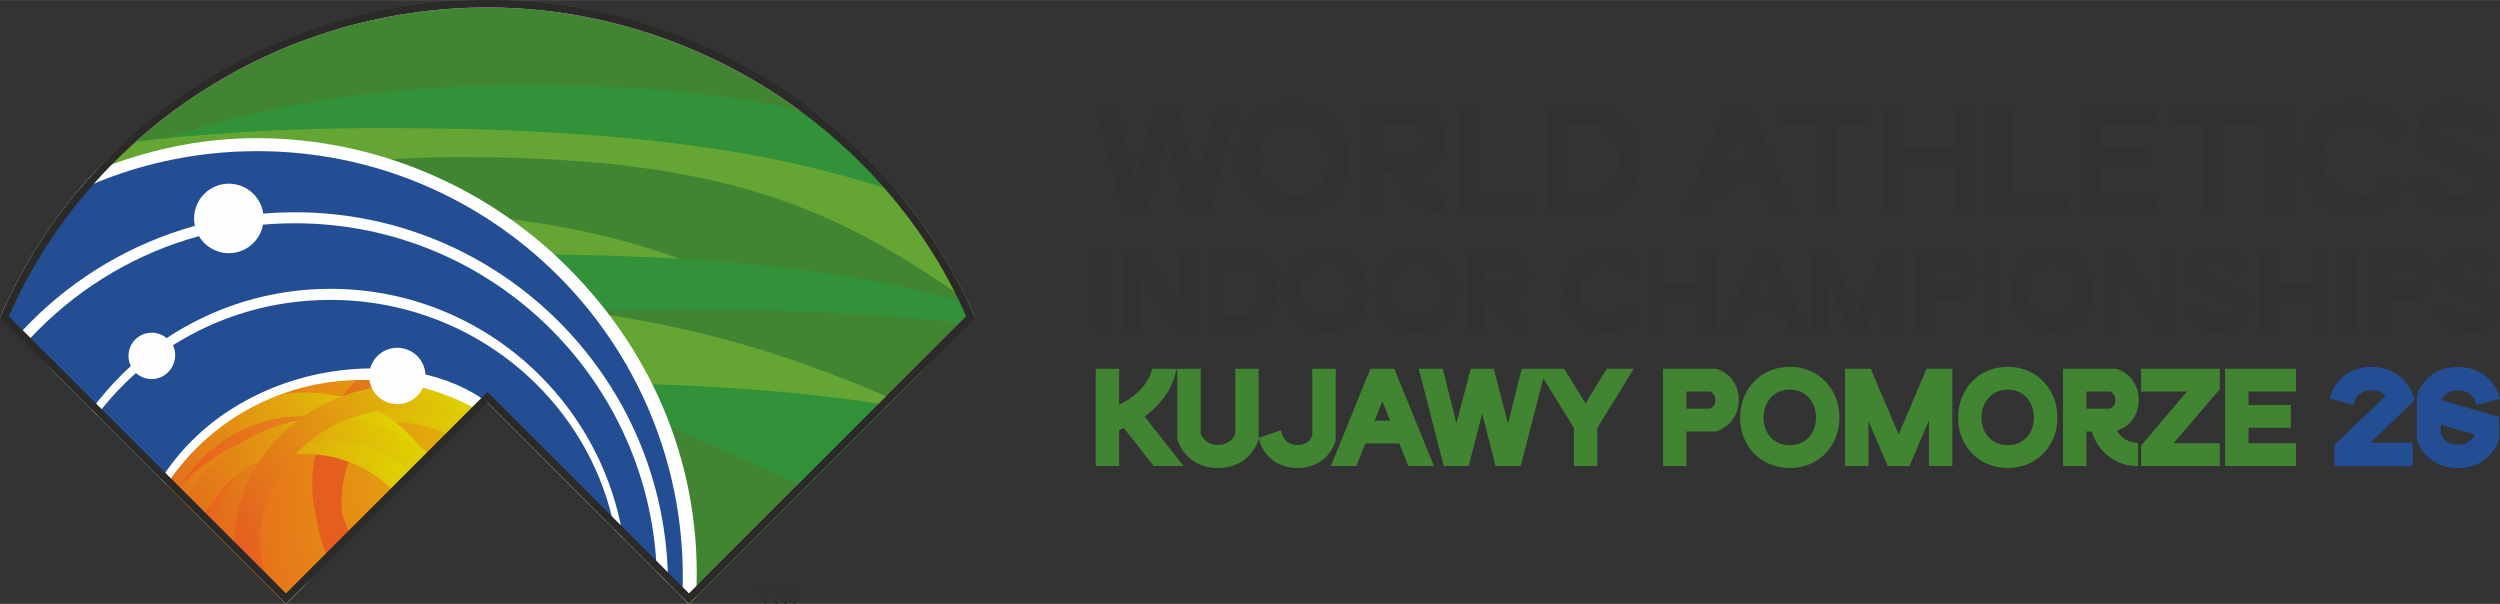 <?xml version="1.0" encoding="UTF-8"?>
<!DOCTYPE svg PUBLIC "-//W3C//DTD SVG 1.1//EN" "http://www.w3.org/Graphics/SVG/1.1/DTD/svg11.dtd">
<!-- Creator: CorelDRAW -->
<svg xmlns="http://www.w3.org/2000/svg" xml:space="preserve" width="3266px" height="789px" version="1.1" style="shape-rendering:geometricPrecision; text-rendering:geometricPrecision; image-rendering:optimizeQuality; fill-rule:evenodd; clip-rule:evenodd"
viewBox="0 0 7005200 1691880"
 xmlns:xlink="http://www.w3.org/1999/xlink"
 xmlns:xodm="http://www.corel.com/coreldraw/odm/2003">
 <rect x="0" y="0" width="7005200" height="1691880" fill="#333333" stroke="none"/>
 <defs>
  <style type="text/css">
   <![CDATA[
    .fil2 {fill:#FEFEFE}
    .fil4 {fill:#64A534}
    .fil0 {fill:#418533}
    .fil3 {fill:#319239}
    .fil14 {fill:#234E93}
    .fil15 {fill:#2B2A29;fill-rule:nonzero}
    .fil16 {fill:#323131;fill-rule:nonzero}
    .fil1 {fill:#234E93;fill-rule:nonzero}
    .fil11 {fill:url(#id0)}
    .fil10 {fill:url(#id1)}
    .fil12 {fill:url(#id2)}
    .fil5 {fill:url(#id3)}
    .fil8 {fill:url(#id4)}
    .fil7 {fill:url(#id5)}
    .fil6 {fill:url(#id6)}
    .fil9 {fill:url(#id7)}
    .fil13 {fill:url(#id8)}
   ]]>
  </style>
  <linearGradient id="id0" gradientUnits="userSpaceOnUse" x1="1216220" y1="1420890" x2="431600" y2="1662390">
   <stop offset="0" style="stop-opacity:1; stop-color:#DDDA00"/>
   <stop offset="1" style="stop-opacity:1; stop-color:#E55E20"/>
  </linearGradient>
  <linearGradient id="id1" gradientUnits="userSpaceOnUse" xlink:href="#id0" x1="1211660" y1="1339890" x2="427040" y2="1576670">
  </linearGradient>
  <linearGradient id="id2" gradientUnits="userSpaceOnUse" xlink:href="#id0" x1="1282710" y1="1402250" x2="497900" y2="1678690">
  </linearGradient>
  <linearGradient id="id3" gradientUnits="userSpaceOnUse" x1="1692890" y1="1418350" x2="502460" y2="1546230">
   <stop offset="0" style="stop-opacity:1; stop-color:#DDDA00"/>
   <stop offset="1" style="stop-opacity:1; stop-color:#EA5B21"/>
  </linearGradient>
  <linearGradient id="id4" gradientUnits="userSpaceOnUse" xlink:href="#id0" x1="1709800" y1="1278090" x2="1067660" y2="1572180">
  </linearGradient>
  <linearGradient id="id5" gradientUnits="userSpaceOnUse" xlink:href="#id0" x1="1701960" y1="1227350" x2="1061210" y2="1526870">
  </linearGradient>
  <linearGradient id="id6" gradientUnits="userSpaceOnUse" xlink:href="#id0" x1="1294150" y1="906940" x2="1309340" y2="1072490">
  </linearGradient>
  <linearGradient id="id7" gradientUnits="userSpaceOnUse" xlink:href="#id0" x1="1459020" y1="1338760" x2="606040" y2="1712710">
  </linearGradient>
  <linearGradient id="id8" gradientUnits="userSpaceOnUse" xlink:href="#id0" x1="1469990" y1="1327910" x2="736770" y2="1678090">
  </linearGradient>
 </defs>
 <g id="Layer_x0020_1">
  <g id="_2086324253984">
   <path class="fil0" d="M3295150 1305630l-62230 0 -83820 -106340 -13150 5260 0 101080 -65640 0 0 -272580 65640 0 0 100470c19360,-8420 37420,-20600 52500,-34870 18240,-17300 32020,-37690 38130,-58230l2200 -7370 68410 0 -3220 12820c-6220,24960 -17840,48550 -34020,69940 -14220,18800 -32010,36000 -52840,51090l109320 138730 -21280 0zm47310 -15090c-20580,-14200 -34930,-34740 -42990,-58090l-610 -1760 0 -197640 65640 0 0 182230c4030,9540 10160,17340 18100,22710 8000,5410 18180,8480 30230,8480 12100,0 22380,-3070 30470,-8540 7930,-5360 13990,-13110 17870,-22560l0 -182320 65650 0 0 193830 62350 -21490 3060 10400c2820,9620 8170,17530 15600,22870 7240,5240 16750,8170 28150,8170 10440,0 19480,-2760 26550,-7600 6680,-4580 11730,-11110 14580,-18940l0 -187240 65640 0 0 200100 -480 1520c-7050,22580 -20290,42500 -39650,56340 -17460,12520 -39750,20030 -66640,20030 -26650,0 -49200,-7410 -66900,-19760 -19390,-13530 -32810,-32910 -39440,-54890l-2820 -9300 0 3600 -610 1760c-8080,23390 -22380,43930 -42930,58160 -18520,12770 -42010,20430 -70450,20430 -28310,0 -51840,-7680 -70370,-20500zm451140 15090l-64290 0 110610 -272580 67120 0c37220,90750 74050,181710 111010,272580l-71600 0 -25530 -63340 -94830 0 -25550 63340 -6940 0zm79910 -181130l-21800 53950 43580 0 -21780 -53950zm169980 173330l-68100 -264780 67390 0 38260 153020 40050 -153020 64480 0 40050 153890 38240 -153890 119270 0 59720 97110 59370 -97110 75740 0 -102090 165860 0 106720 -65640 0 0 -106720 -85780 -139360 -63300 246080 -70280 0 -37730 -147090 -37730 147090 -69910 0 -2010 -7800zm671820 7800l-55310 0 0 -272580 148500 0 1590 470c18590,5640 34470,16830 45510,32470 10430,14710 16520,33290 16520,54760 0,21210 -5940,39180 -16090,53600 -10960,15570 -26810,26940 -45390,33820l-1750 640 -83250 0 0 96820 -10330 0zm10330 -208730l0 48070 66540 0c3920,-1790 7440,-4720 9970,-8560 2670,-4050 4340,-9240 4340,-15300 0,-6360 -1670,-11750 -4370,-15870 -2500,-3810 -5980,-6690 -9840,-8340l-66640 0zm190120 174220c-25230,-25510 -39830,-61120 -39830,-101050 0,-40150 14620,-76160 39840,-101970 24550,-25090 59060,-40450 99690,-40450 40340,0 74670,15380 99140,40510 25080,25780 39690,61800 39690,101910 0,39910 -14600,75510 -39610,100960 -24490,24860 -58840,40010 -99220,40010 -40660,0 -75170,-15110 -99700,-39920zm46750 -157780c-13170,13970 -20930,33800 -20930,56730 0,22630 7610,42120 20720,55780 12810,13360 31120,21340 52830,21340 21510,0 39850,-7980 52770,-21450 13050,-13590 20750,-33020 20750,-55670 0,-22930 -7780,-42780 -20930,-56730 -12890,-13680 -31190,-21850 -52590,-21850 -21420,0 -39730,8170 -52620,21850zm262790 192290l-55310 0 0 -272580 71830 0 78480 184080 78110 -184080 72220 0 0 272580 -65630 0 0 -127870 -54500 127870 -60750 0 -54120 -126330 0 126330 -10330 0zm301210 -34510c-25210,-25510 -39810,-61120 -39810,-101050 0,-40150 14610,-76160 39840,-101970 24540,-25090 59040,-40450 99690,-40450 40320,0 74670,15380 99130,40510 25070,25780 39690,61800 39690,101910 0,39910 -14590,75510 -39610,100960 -24490,24860 -58840,40010 -99210,40010 -40660,0 -75170,-15110 -99720,-39920zm46750 -157780c-13150,13950 -20930,33800 -20930,56730 0,22610 7630,42120 20720,55780 12810,13380 31110,21340 52810,21340 21520,0 39880,-7980 52790,-21450 13040,-13610 20760,-33020 20760,-55670 0,-22930 -7780,-42760 -20940,-56730 -12880,-13680 -31190,-21850 -52610,-21850 -21410,0 -39710,8170 -52600,21850zm399380 66210c-10200,12220 -23970,21460 -40680,26350 4100,7850 9560,14590 16080,19970 9280,7620 20920,12640 33910,14190l9120 1110 0 65180 -11020 -760c-30100,-2060 -56480,-13890 -77070,-31780 -19760,-17130 -34280,-39880 -41750,-65000l-14840 0 0 96820 -65660 0 0 -272580 148500 0 1590 470c18590,5640 34460,16830 45510,32470 10430,14710 16520,33290 16520,54760 0,22600 -7130,43120 -20210,58800zm-59640 -82650l-66610 0 0 48070 66520 0c3920,-1790 7440,-4720 9980,-8560 2670,-4050 4320,-9240 4320,-15300 0,-6360 -1650,-11750 -4360,-15870 -2500,-3810 -5980,-6690 -9850,-8340zm296640 208730l-210080 0 0 -57240 128450 -151490 -128450 0 0 -63850 220410 0 0 57290 -129410 151460 129410 0 0 63830 -10330 0zm213780 0l-188470 0 0 -272580 198800 0 0 63850 -133170 0 0 37650 118400 0 0 63830 -118400 0 0 43420 133170 0 0 63830 -10330 0z"/>
   <path class="fil1" d="M6721420 1051910c20780,15450 36090,37590 42780,64190l1440 5810 -123620 118440 118530 0 0 65640 -219320 0 0 -59690 143260 -136940c-3910,-4200 -8380,-7660 -13390,-10270 -7090,-3760 -15520,-5790 -25240,-5790 -12220,0 -22700,3100 -30890,8530 -8380,5570 -14600,13660 -18070,23440l-3170 8970 -65740 -17450 3270 -10290c7610,-24010 22630,-43900 42820,-57710 19690,-13470 44300,-21140 71780,-21140 28560,0 54800,8810 75560,24260zm135040 50300c-7010,4630 -12500,11090 -16130,18770l162070 47120 0 62950 -470 1510c-7580,23990 -22600,43900 -42790,57710 -19720,13470 -44330,21130 -71780,21130 -27450,0 -52080,-7660 -71780,-21130 -20200,-13810 -35220,-33740 -42810,-57710l-480 -1480 0 -122730 480 -1510c7590,-23970 22610,-43900 42810,-57710 19700,-13470 44330,-21130 71780,-21130 27450,0 52060,7660 71780,21130 20190,13810 35210,33720 42790,57710l3240 10290 -65690 17480 -3170 -8980c-3470,-9770 -9680,-17870 -18070,-23440 -8190,-5430 -18670,-8530 -30880,-8530 -12210,0 -22690,3100 -30900,8550zm61780 135000c7210,-4790 12810,-11450 16450,-19430l-95670 -27860 0 25490c3550,9010 9530,16540 17440,21780 8210,5450 18690,8560 30900,8560 12210,0 22690,-3110 30880,-8540z"/>
   <path class="fil2" d="M801190 1686270l-799490 -799450c5760,-13370 11750,-26620 17890,-39760 587970,-1122160 2098930,-1122890 2695250,5170 5270,11390 10420,22860 15410,34420l-799720 799620 -564630 -564570 -564710 564570z"/>
   <g>
    <path class="fil0" d="M1892160 1624150c27810,-2120 55710,-4430 83680,-6940l731450 -731370c-227710,-518020 -764900,-865060 -1341400,-865060 -287970,0 -567760,83320 -809100,240980 -236790,154660 -420520,370310 -532120,624290l658880 658840c64190,14800 129440,28200 195300,39970l472360 -472230 14700 -14680 14660 14680 511590 511520zm116040 -9920l0 0 493160 -493100 -493160 493100zm493160 -493100l51780 -51770 176790 -183440 -1000 -2290 1010 2280 -10 10 -228570 235210zm-274450 -848290c-910,-640 -1840,-1260 -2750,-1890 910,630 1840,1250 2750,1890zm-21880 -15040c-1220,-820 -2460,-1620 -3680,-2440 1230,820 2460,1620 3680,2440zm-22250 -14720c-1230,-800 -2490,-1580 -3740,-2380 1250,800 2510,1580 3740,2380zm-22470 -14300c-1430,-900 -2880,-1760 -4320,-2650 1440,890 2890,1750 4320,2650zm-22670 -13880c-1690,-1020 -3400,-2000 -5100,-3010 1700,1010 3410,1990 5100,3010zm-23060 -13570c-1610,-920 -3240,-1820 -4850,-2740 1610,920 3240,1820 4850,2740zm-23220 -13110c-1810,-1000 -3630,-1960 -5440,-2950 1810,990 3630,1950 5440,2950zm-23420 -12680c-2130,-1130 -4280,-2220 -6420,-3340 2140,1120 4290,2210 6420,3340zm-23720 -12310c-2310,-1180 -4640,-2310 -6960,-3470 2320,1160 4650,2290 6960,3470zm-23870 -11860c-2510,-1230 -5060,-2410 -7580,-3620 2520,1210 5070,2390 7580,3620zm-24280 -11540c-2180,-1010 -4380,-1980 -6560,-2990 2180,1010 4380,1980 6560,2990zm-24400 -11070c-2210,-970 -4430,-1910 -6640,-2880 2210,970 4430,1910 6640,2880zm-24560 -10620c-2570,-1080 -5170,-2120 -7740,-3190 2570,1070 5170,2110 7740,3190zm-24690 -10160c-3150,-1260 -6330,-2470 -9500,-3720 3170,1250 6350,2460 9500,3720zm-24950 -9760c-3460,-1320 -6950,-2570 -10430,-3870 3480,1300 6970,2550 10430,3870zm-25160 -9320c-3970,-1440 -7980,-2800 -11970,-4210 3990,1410 8000,2780 11970,4210zm-25260 -8860c-3970,-1350 -7970,-2640 -11950,-3960 3980,1320 7980,2610 11950,3960zm-25710 -8510c-3660,-1170 -7340,-2280 -11000,-3420 3660,1140 7340,2250 11000,3420zm-25650 -7970c-4590,-1390 -9210,-2700 -13820,-4040 4610,1340 9230,2650 13820,4040zm-25740 -7510c-5120,-1440 -10270,-2810 -15410,-4200 5140,1390 10290,2760 15410,4200zm-26090 -7100c-4950,-1300 -9920,-2520 -14890,-3770 4970,1250 9940,2470 14890,3770zm-26220 -6640c-5590,-1360 -11210,-2630 -16810,-3930 5600,1300 11220,2570 16810,3930zm-26250 -6130c-5990,-1350 -12000,-2610 -18010,-3880 6010,1270 12020,2530 18010,3880zm-26500 -5700c-6980,-1440 -13980,-2780 -20980,-4120 7000,1340 14000,2680 20980,4120zm-26530 -5200c-7320,-1370 -14650,-2650 -22000,-3910 7340,1260 14680,2540 22000,3910zm-26780 -4750c-6860,-1160 -13750,-2220 -20630,-3280 6880,1060 13770,2120 20630,3280zm-26940 -4270c-7930,-1190 -15870,-2280 -23820,-3340 7950,1060 15890,2150 23820,3340zm-26910 -3770c-7520,-980 -15060,-1870 -22610,-2740 7550,860 15090,1760 22610,2740zm-27180 -3290c-8830,-990 -17680,-1890 -26530,-2730 8850,840 17700,1740 26530,2730zm-27150 -2790c-45480,-4240 -91360,-6410 -137510,-6410 -65170,0 -129680,4250 -193200,12510 63520,-8260 128030,-12500 193200,-12500 46150,0 92030,2160 137510,6400zm-331840 6250c-8670,1140 -17310,2330 -25930,3620 8620,-1290 17260,-2480 25930,-3620zm-30790 4380c-7400,1130 -14800,2270 -22180,3510 7380,-1240 14780,-2380 22180,-3510zm-27220 4400c-7250,1230 -14500,2490 -21720,3840 7220,-1340 14470,-2610 21720,-3840zm-29800 5410c-6240,1200 -12490,2390 -18710,3670 6220,-1280 12470,-2470 18710,-3670zm-25300 5080c-6690,1400 -13380,2800 -20040,4300 6660,-1500 13350,-2900 20040,-4300zm-26080 5710c-6810,1550 -13610,3110 -20390,4760 6780,-1650 13580,-3210 20390,-4760zm-27700 6600c-6290,1570 -12580,3130 -18840,4770 6260,-1640 12550,-3200 18840,-4770zm-29460 7650c-5140,1390 -10280,2750 -15400,4190 5120,-1440 10260,-2800 15400,-4190zm-27350 7670c-4670,1360 -9350,2680 -14010,4080 4660,-1400 9340,-2720 14010,-4080zm-25260 7570c-4850,1510 -9710,2990 -14560,4540 4850,-1550 9710,-3030 14560,-4540zm-25190 8050c-4990,1640 -10000,3260 -14970,4960 4970,-1690 9980,-3320 14970,-4960zm-27220 9250c-4320,1510 -8650,3000 -12950,4550 4300,-1550 8630,-3040 12950,-4550zm-26750 9660c-3810,1420 -7640,2800 -11440,4250 3800,-1450 7630,-2830 11440,-4250zm-25510 9750c-3620,1420 -7270,2810 -10870,4260 3600,-1450 7250,-2840 10870,-4260zm-26000 10490c-3200,1320 -6420,2610 -9610,3960 3190,-1350 6410,-2640 9610,-3960zm-25460 10820c-2900,1260 -5810,2490 -8690,3770 2880,-1280 5790,-2510 8690,-3770zm-24340 10870c-2920,1340 -5860,2640 -8780,4000 2920,-1360 5860,-2660 8780,-4000zm-24640 11540c-2740,1310 -5490,2590 -8210,3920 2720,-1330 5470,-2610 8210,-3920zm-24930 12230c-2380,1200 -4780,2370 -7150,3570 2370,-1200 4770,-2370 7150,-3570zm-23560 12100c-2440,1280 -4900,2530 -7340,3830 2440,-1300 4900,-2550 7340,-3830zm-24070 12910c-2210,1210 -4440,2390 -6640,3610 2200,-1220 4430,-2400 6640,-3610zm-23160 12960c-2240,1280 -4500,2530 -6740,3820 2240,-1290 4500,-2540 6740,-3820zm-23900 13940c-1890,1130 -3800,2230 -5680,3360 1880,-1130 3790,-2230 5680,-3360zm-22900 13930c-1840,1130 -3680,2240 -5510,3380 1830,-1140 3670,-2250 5510,-3380zm-22830 14440c-1690,1090 -3390,2160 -5070,3250 1680,-1090 3380,-2160 5070,-3250zm-22940 15110c-1410,950 -2830,1870 -4240,2820 1410,-950 2830,-1870 4240,-2820zm-21790 14920c-1460,1020 -2930,2020 -4390,3040 1460,-1020 2930,-2020 4390,-3040zm-22130 15750c-1270,920 -2550,1820 -3810,2740 1260,-920 2540,-1820 3810,-2740zm-21940 16210c-1050,790 -2110,1570 -3160,2360 1050,-790 2110,-1570 3160,-2360zm-21330 16380c-940,740 -1910,1460 -2850,2210 940,-750 1910,-1470 2850,-2210zm-439430 566410l-550 1240 0 10 550 -1250zm175520 183970l80 80 466940 466930 10 0 -467030 -467010z"/>
   </g>
   <path class="fil3" d="M1845980 1607340c59480,-2930 119520,-6490 179790,-10670l527340 -527280 176830 -183480c-97050,-224840 -249910,-417510 -438410,-565180 -210360,-52830 -468810,-81990 -830150,-81990 -493230,0 -865680,89600 -1163840,208710 -123130,125450 -224140,273380 -295510,438640l176250 182910 480030 480020c81450,13150 164240,24700 247620,34390l445010 -468670 13770 13770 1180 -1190 480090 480020z"/>
   <path class="fil4" d="M2516080 538510c-342890,-113710 -745790,-179920 -1451360,-179920 -265200,0 -503370,15460 -718980,42020 -145050,134890 -263240,299150 -343710,485480l176230 182890 622920 622900 34530 -34520 515230 -542620 13770 13770 1180 -1190 564650 564560 622540 -622450 176860 -183520c-54740,-126810 -127230,-243370 -213860,-347400z"/>
   <path class="fil0" d="M2709970 841690c-355310,-247800 -661590,-401740 -1415370,-401740 -515170,0 -898590,118640 -1203200,272840 -33470,55310 -63390,113150 -89370,173300l176230 182890 622920 622900 34530 -34520 515230 -542620 13770 13770 1180 -1190 564650 564560 622540 -622450 176860 -183520c-6420,-14870 -13070,-29630 -19970,-44220z"/>
   <path class="fil4" d="M2555130 1067300c-497510,-291820 -747490,-483810 -1675020,-483810 -291960,0 -541620,31380 -758610,81700 -45840,69460 -85940,143260 -119470,220900l176230 182890 622920 622900 34530 -34520 515230 -542620 13770 13770 1180 -1190 564650 564560 622590 -622510 2000 -2070z"/>
   <path class="fil3" d="M2713160 848580c-314760,-87240 -698860,-136950 -1310220,-136950 -580260,0 -1031490,73870 -1398830,176630l174200 180780 622870 622840 34530 -34520 515230 -542620 13770 13770 1180 -1190 564650 564560 622540 -622450 176860 -183520c-5420,-12540 -11020,-24980 -16780,-37330z"/>
   <path class="fil0" d="M2710150 906430c-220130,-26200 -480610,-40230 -805250,-40230 -730450,0 -1256520,117000 -1668000,261410l564280 564270 34530 -34520 515230 -542620 13770 13770 1180 -1190 564650 564560 622330 -622240 157280 -163210z"/>
   <path class="fil4" d="M2503860 1118640c-430440,-184840 -835530,-298180 -1758800,-298180 -271100,0 -514010,16130 -733410,43790 -3270,7250 -6460,14530 -9620,21840l176230 182890 622920 622900 34530 -34520 515230 -542620 13770 13770 1180 -1190 564650 564560 573320 -573240z"/>
   <path class="fil3" d="M2487560 1134940c-253070,-40950 -560640,-63270 -970230,-63270 -483770,0 -877840,51360 -1208400,127980l492250 492230 34530 -34520 515230 -542620 13770 13770 1180 -1190 564650 564560 557020 -556940z"/>
   <path class="fil0" d="M2257180 1365290c-708300,-314010 -1002930,-525110 -2232170,-529670 -7980,16640 -15630,33470 -22980,50470l176230 182890 622920 622900 34530 -34520 515230 -542620 13770 13770 1180 -1190 564650 564560 326640 -326590z"/>
   <path class="fil2" d="M515850 1406560c247610,-451040 872100,-485350 1169670,-24290l-28850 35780 -290780 -290730 -1180 1190 -13770 -13770 -515230 542620 -34530 34520 -285330 -285320z"/>
   <polygon class="fil5" points="1643520,958100 453050,1085930 484060,1374770 801180,1691880 835710,1657360 1350940,1114740 1364710,1128510 1365890,1127320 1697260,1458640 "/>
   <path class="fil6" d="M1178900 977490l-10360 29420c-2740,9980 -5400,20280 -7870,30180 -4280,17160 -8970,38280 -11570,54760 4850,230 30,3060 6700,-4750l18900 -22600c94310,-104490 124730,-52120 200590,-80210 23460,-8680 20380,-13050 31180,-17440 10410,-9370 44380,-55980 54160,-75690 -8080,2700 -2360,-620 -8680,6810 -24240,28560 -16260,19450 -39530,40410 -37330,33620 -58640,31990 -90200,21200 -24620,-8410 -38930,-13020 -72720,-4780 -36340,8870 -65230,37980 -76620,40380 3250,-8710 4310,-8930 6020,-17690z"/>
   <path class="fil7" d="M1129250 969750c-216700,107230 -313830,352860 -216950,548660 6270,12670 13210,24820 20750,36440l51630 -54380c-2600,-4630 -5100,-9360 -7480,-14180 -80860,-163400 210,-368410 181060,-457900 180860,-89480 393020,-29570 473870,133840 9870,19950 17310,40530 22470,61440l69750 -18410c-6190,-25580 -15250,-50750 -27320,-75140 -96880,-195790 -351080,-267590 -567780,-160370z"/>
   <path class="fil8" d="M1140250 1024880c-214640,106210 -311940,348210 -219630,543060l54410 -57310c-57260,-157550 24570,-343170 194230,-427110 180850,-89490 393010,-29560 473870,133840 1360,2750 2670,5520 3930,8300l70810 -18690c-3040,-7300 -6300,-14550 -9840,-21720 -96890,-195790 -351090,-267600 -567780,-160370z"/>
   <path class="fil9" d="M859060 1172530c-138480,68510 -234670,183650 -270970,306270l62210 62200c14220,-121880 101370,-243170 237450,-310490 125780,-62240 262860,-63290 366230,-13640l53190 -56020c-124850,-64160 -293580,-64790 -448110,11680z"/>
   <path class="fil10" d="M643920 1149040c-87810,43450 -155960,109640 -199560,186030l50240 50240c35230,-73130 96590,-137190 178340,-177640 178000,-88070 386330,-31410 469930,126200l51980 -54730c-107090,-172660 -345800,-231600 -550930,-130100z"/>
   <path class="fil11" d="M648550 1254740c-63870,31590 -117300,75220 -158490,126030l47560 47570c35310,-46600 82600,-86590 139940,-114960 151610,-75020 325210,-45020 425030,62920l49540 -52180c-120420,-124410 -324770,-157860 -503580,-69380z"/>
   <path class="fil12" d="M714910 1218950c-88070,43570 -156390,110040 -199960,186710l50310 50310c35180,-73450 96640,-137810 178670,-178390 143520,-71020 306750,-47920 408440,46300l49270 -51890c-122010,-110850 -316000,-137520 -486730,-53040z"/>
   <path class="fil13" d="M911920 1130450c-170720,84480 -267190,254870 -253070,419110l104790 104790c-1280,-2430 -2540,-4880 -3760,-7360 -80860,-163410 210,-368420 181070,-457900 114860,-56840 242330,-53390 340780,-1450l50000 -52660c-119430,-68170 -277680,-74860 -419810,-4530z"/>
   <path class="fil2" d="M269020 477410c139720,-56440 290100,-90520 450160,-90520 337840,0 649810,140210 871210,361610 248650,248660 378440,573990 360330,923200l-20180 20180 -564650 -564560 -1180 1190 -13770 -13770 -25250 26600c-92220,-49080 -197960,-76960 -310390,-76960 -179590,0 -342160,71160 -459810,186190 -33220,32490 -62850,68490 -88260,107370l-288960 -288950 -176240 -182900c65770,-152300 156740,-289850 266990,-408680z"/>
   <path class="fil14" d="M1746340 1507720c-28230,-176480 -112010,-334420 -232870,-455290 -150360,-150360 -358080,-243350 -587540,-243350 -169700,0 -327520,50870 -459040,138210 -11320,-9530 -25920,-15280 -41880,-15280 -35900,0 -64990,29090 -64990,64990 0,10230 2370,19910 6580,28530 -9600,8750 -19010,17720 -28200,26900 -29540,29550 -56850,61310 -81700,95000l-78390 -78390 -104950 -108920c11570,-12810 23450,-25320 35650,-37520 122570,-122580 276380,-213920 448430,-261120 16970,28550 48130,47700 83740,47700 47800,0 87550,-34440 95790,-79860 29490,-2580 59330,-3900 89490,-3900 280190,0 533850,113560 717460,297180 175200,175200 286610,414190 296460,679130l-94040 -94010z"/>
   <path class="fil14" d="M219730 533330c152330,-70610 322040,-110030 500970,-110030 329330,0 627480,133490 843290,349310 215820,215800 349310,513960 349310,843290 0,19230 -470,38350 -1380,57360l-40040 -40020c-1820,-285990 -118460,-544740 -306160,-732440 -189190,-189190 -450560,-306210 -739260,-306210 -29940,0 -59570,1270 -88860,3740 -6570,-47380 -47220,-83850 -96420,-83850 -53760,0 -97340,43580 -97340,97350 0,7140 780,14100 2240,20800 -176000,48890 -333330,142630 -458870,268170 -12060,12060 -23830,24430 -35280,37070l-49900 -51780c55700,-128970 129460,-247360 217700,-352760z"/>
   <path class="fil14" d="M1365780 1127440c-2590,-1960 -5260,-3870 -7910,-5780l-6930 -6920 -1210 1280c-233720,-158360 -692840,-98030 -898290,226140l-179330 -179330c24170,-32070 50760,-62290 79510,-90410 9500,-9290 19250,-18350 29190,-27170 3990,3430 8390,6410 13110,8820 9230,5040 19830,7910 31100,7910 48870,0 79420,-52040 59760,-94870 126850,-80360 278120,-127020 440520,-127020 224090,0 426910,88800 573700,232330 112460,110010 192460,252320 223430,411390l-356540 -356490 -110 120z"/>
   <path class="fil2" d="M1113310 1132230c43600,0 78940,-35350 78940,-78960 0,-43610 -35340,-78960 -78940,-78960 -43620,0 -78970,35350 -78970,78960 0,43610 35350,78960 78970,78960z"/>
   <path class="fil15" d="M1365890 10c-595940,0 -1136660,354730 -1365890,890710l801180 801160 564710 -564560 564640 564560 801440 -801320c-229140,-536200 -775300,-890550 -1366080,-890550zm0 20770c576500,0 1113690,347040 1341400,865060l-776760 776670 -549960 -549880 -14660 -14680 -14700 14680 -550030 549880 -776510 -776460c111600,-253980 295330,-469630 532120,-624290 241340,-157660 521130,-240980 809100,-240980z"/>
   <path class="fil16" d="M2228360 1691880l-6060 0 0 -42540 -18130 42540 -6530 0 -17950 -42320 -180 42320 -6050 0 0 -53080 7830 0 19610 46190 19660 -46190 7800 0 0 53080zm-61970 -47250l-17600 0 0 47250 -6060 0 0 -47250 -17610 0 0 -5830 41270 0 0 5830z"/>
   <polygon class="fil16" points="3125640,294100 3180930,515300 3238830,294100 3297150,294100 3355030,516590 3410320,294100 3465620,294100 3387870,596510 3322630,596510 3267760,382650 3212880,596510 3148080,596510 3070320,294100 "/>
   <path class="fil16" d="M3624740 551150c58740,0 100650,-44070 100650,-104960 0,-61380 -41910,-106710 -100650,-106710 -58760,0 -100680,45330 -100680,106710 0,60450 41040,104960 100680,104960zm420 -263540c91160,0 154230,70000 154230,158580 0,88120 -63070,156800 -154230,156800 -92000,0 -155090,-68680 -155090,-156800 0,-88580 63090,-158580 155090,-158580z"/>
   <path class="fil16" d="M3872290 428470l94600 0c15130,-5610 27210,-20310 27210,-41060 0,-21170 -12080,-36280 -27210,-41480l-94600 0 0 82540zm173680 114040l0 54000c-68710,-4750 -119680,-55280 -133950,-116200l-39730 0 0 116200 -54020 0 0 -302410 164170 0c38460,11670 65680,45380 65680,92870 0,47540 -28960,85990 -77780,93340 11240,34560 39760,57880 75630,62200z"/>
   <polygon class="fil16" points="4090050,294100 4144050,294100 4144050,544670 4302620,544670 4302620,596510 4090050,596510 "/>
   <path class="fil16" d="M4478400 542510c34580,-15990 61350,-48820 61350,-96760 0,-49260 -26770,-82540 -61350,-97660l-85980 0 0 194420 85980 0zm-139980 -248410l155120 0c57430,22900 101940,75160 101940,151650 0,75600 -44510,127440 -100660,150760l-156400 0 0 -302410z"/>
   <polygon class="fil16" points="4993790,294100 5244350,294100 5244350,345930 5146300,345930 5146300,596510 5092290,596510 5092290,345930 4993790,345930 "/>
   <polygon class="fil16" points="5277060,294100 5331050,294100 5331050,415950 5478370,415950 5478370,294100 5532380,294100 5532380,596510 5478370,596510 5478370,467760 5331050,467760 5331050,596510 5277060,596510 "/>
   <polygon class="fil16" points="5580310,294100 5634300,294100 5634300,544670 5792860,544670 5792860,596510 5580310,596510 "/>
   <polygon class="fil16" points="5828680,294100 6042510,294100 6042510,345930 5882680,345930 5882680,415950 6024800,415950 6024800,467760 5882680,467760 5882680,544670 6042510,544670 6042510,596510 5828680,596510 "/>
   <polygon class="fil16" points="6076660,294100 6327210,294100 6327210,345930 6229150,345930 6229150,596510 6175140,596510 6175140,345930 6076660,345930 "/>
   <polygon class="fil16" points="6361650,596510 6415640,596510 6415640,294100 6361650,294100 "/>
   <path class="fil16" d="M6605580 339480c-60060,0 -99790,45770 -99790,106270 0,60480 39730,105840 99790,105840 41880,0 68260,-22040 81220,-54870l48810 20750c-20720,51830 -63930,85950 -130030,85950 -92460,0 -153800,-67390 -153800,-158110 0,-92460 63930,-157700 153800,-157700 66520,0 109720,34560 130030,85990l-48810 21160c-13390,-33270 -39340,-55280 -81220,-55280z"/>
   <path class="fil16" d="M6888960 551150c38020,0 61770,-18570 61770,-45360 0,-3440 -420,-6470 -1280,-9070l-158110 -71280c-10370,-12960 -16870,-31550 -16870,-50990 0,-51840 45800,-86840 106720,-86840 53130,0 93330,27230 110160,70430l-50100 21610c-10380,-24640 -30250,-40170 -60510,-40170 -25920,0 -51840,11210 -51840,34540 0,3030 440,7780 2170,11660l159850 69560c9520,13400 14280,29390 14280,48830 0,58730 -46670,98920 -116660,98920 -66960,0 -113630,-36280 -129180,-95040l51420 -15970c12530,38880 38440,59170 78180,59170z"/>
   <path class="fil16" d="M4924920 491340l42430 105170 59190 0 -123140 -302410 -63940 0 -122660 302410 58730 0c0,0 45450,-90430 149390,-105170zm-19480 -48710c-35120,10640 -60180,20540 -82990,37160l48990 -121350 34000 84190z"/>
   <polygon class="fil16" points="3070320,925990 3110090,925990 3110090,703270 3070320,703270 "/>
   <polygon class="fil16" points="3151430,703260 3202330,703260 3308290,863620 3308290,703260 3348060,703260 3348060,925990 3301950,925990 3191530,759250 3191530,925990 3151430,925990 "/>
   <path class="fil16" d="M3493040 886220c25460,-11780 45180,-35960 45180,-71290 0,-36280 -19720,-60760 -45180,-71890l-63310 0 0 143180 63310 0zm-103100 -182960l114240 0c42310,16840 75100,55350 75100,111670 0,55710 -32790,93860 -74140,111060l-115200 0 0 -222730z"/>
   <path class="fil16" d="M3716490 892570c43280,0 74130,-32440 74130,-77300 0,-45200 -30850,-78610 -74130,-78610 -43260,0 -74150,33410 -74150,78610 0,44550 30240,77300 74150,77300zm300 -194080c67150,0 113610,51520 113610,116780 0,64920 -46460,115500 -113610,115500 -67770,0 -114230,-50580 -114230,-115500 0,-65260 46460,-116780 114230,-116780z"/>
   <path class="fil16" d="M3967770 892570c43280,0 74140,-32440 74140,-77300 0,-45200 -30860,-78610 -74140,-78610 -43280,0 -74150,33410 -74150,78610 0,44550 30240,77300 74150,77300zm300 -194080c67150,0 113610,51520 113610,116780 0,64920 -46460,115500 -113610,115500 -67760,0 -114230,-50580 -114230,-115500 0,-65260 46470,-116780 114230,-116780z"/>
   <path class="fil16" d="M4154480 802210l69700 0c11130,-4140 20040,-14960 20040,-30220 0,-15600 -8910,-26730 -20040,-30560l-69700 0 0 60780zm127930 84010l0 39770c-50590,-3490 -88160,-40730 -98650,-85590l-29280 0 0 85590 -39770 0 0 -222730 120920 0c28320,8580 48370,33400 48370,68390 0,35020 -21340,63330 -57290,68750 8290,25440 29280,42620 55700,45820z"/>
   <path class="fil16" d="M4498100 736660c-44220,0 -73500,33730 -73500,78270 0,44550 29280,77980 73500,77980 30870,0 50280,-16230 59840,-40420l35940 15260c-15290,38200 -47100,63350 -95780,63350 -68080,0 -113270,-49660 -113270,-116480 0,-68090 47100,-116130 113270,-116130 49010,0 80830,25440 95780,63300l-35940 15600c-9870,-24490 -28970,-40730 -59840,-40730z"/>
   <polygon class="fil16" points="4622040,703260 4661820,703260 4661820,792980 4770330,792980 4770330,703260 4810120,703260 4810120,925990 4770330,925990 4770330,831180 4661820,831180 4661820,925990 4622040,925990 "/>
   <path class="fil16" d="M4977570 831800l-32780 -81140 -32760 81140 65540 0zm-56320 -128540l47080 0 90700 222730 -43600 0 -22590 -56010 -96100 0 -22600 56010 -43260 0 90370 -222730z"/>
   <polygon class="fil16" points="5079960,703260 5128330,703260 5203740,880190 5278850,703260 5327520,703260 5327520,925990 5287750,925990 5287750,777390 5224430,925990 5182750,925990 5119740,778990 5119740,925990 5079960,925990 "/>
   <path class="fil16" d="M5479030 802210c11160,-4140 20070,-14960 20070,-30220 0,-15600 -8910,-26730 -20070,-30560l-69680 0 0 60780 69680 0zm-109450 -98950l120920 0c28320,8580 48370,33400 48370,68390 0,35020 -20050,58240 -48370,68750l-81150 0 0 85590 -39770 0 0 -222730z"/>
   <polygon class="fil16" points="5563890,925990 5603660,925990 5603660,703270 5563890,703270 "/>
   <path class="fil16" d="M5750590 892570c43280,0 74140,-32440 74140,-77300 0,-45200 -30860,-78610 -74140,-78610 -43260,0 -74130,33410 -74130,78610 0,44550 30220,77300 74130,77300zm330 -194080c67150,0 113580,51520 113580,116780 0,64920 -46430,115500 -113580,115500 -67780,0 -114220,-50580 -114220,-115500 0,-65260 46440,-116780 114220,-116780z"/>
   <polygon class="fil16" points="5897540,703260 5948450,703260 6054410,863620 6054410,703260 6094180,703260 6094180,925990 6048040,925990 5937630,759250 5937630,925990 5897540,925990 "/>
   <path class="fil16" d="M6217370 892570c27990,0 45480,-13670 45480,-33400 0,-2550 -300,-4770 -930,-6680l-116470 -52510c-7650,-9550 -12400,-23220 -12400,-37550 0,-38170 33730,-63940 78590,-63940 39130,0 68710,20040 81130,51860l-36900 15900c-7630,-18130 -22280,-29590 -44550,-29590 -19100,0 -38180,8260 -38180,25440 0,2250 290,5730 1580,8620l117740 51220c7010,9860 10500,21640 10500,35960 0,43270 -34380,72870 -85930,72870 -49300,0 -83670,-26740 -95140,-70020l37880 -11750c9220,28640 28320,43570 57600,43570z"/>
   <polygon class="fil16" points="6331730,703260 6371490,703260 6371490,792980 6480010,792980 6480010,703260 6519790,703260 6519790,925990 6480010,925990 6480010,831180 6371490,831180 6371490,925990 6331730,925990 "/>
   <polygon class="fil16" points="6561590,925990 6601370,925990 6601370,703270 6561590,703270 "/>
   <path class="fil16" d="M6752140 802210c11140,-4140 20050,-14960 20050,-30220 0,-15600 -8910,-26730 -20050,-30560l-69680 0 0 60780 69680 0zm-109450 -98950l120920 0c28330,8580 48340,33400 48340,68390 0,35020 -20010,58240 -48340,68750l-81150 0 0 85590 -39770 0 0 -222730z"/>
   <path class="fil16" d="M6919610 892570c27990,0 45500,-13670 45500,-33400 0,-2550 -340,-4770 -950,-6680l-116470 -52510c-7620,-9550 -12410,-23220 -12410,-37550 0,-38170 33730,-63940 78590,-63940 39140,0 68730,20040 81120,51860l-36880 15900c-7650,-18130 -22290,-29590 -44550,-29590 -19110,0 -38190,8260 -38190,25440 0,2250 310,5730 1580,8620l117730 51220c7030,9860 10520,21640 10520,35960 0,43270 -34390,72870 -85930,72870 -49320,0 -83680,-26740 -95140,-70020l37880 -11750c9220,28640 28310,43570 57600,43570z"/>
  </g>
 </g>
</svg>
